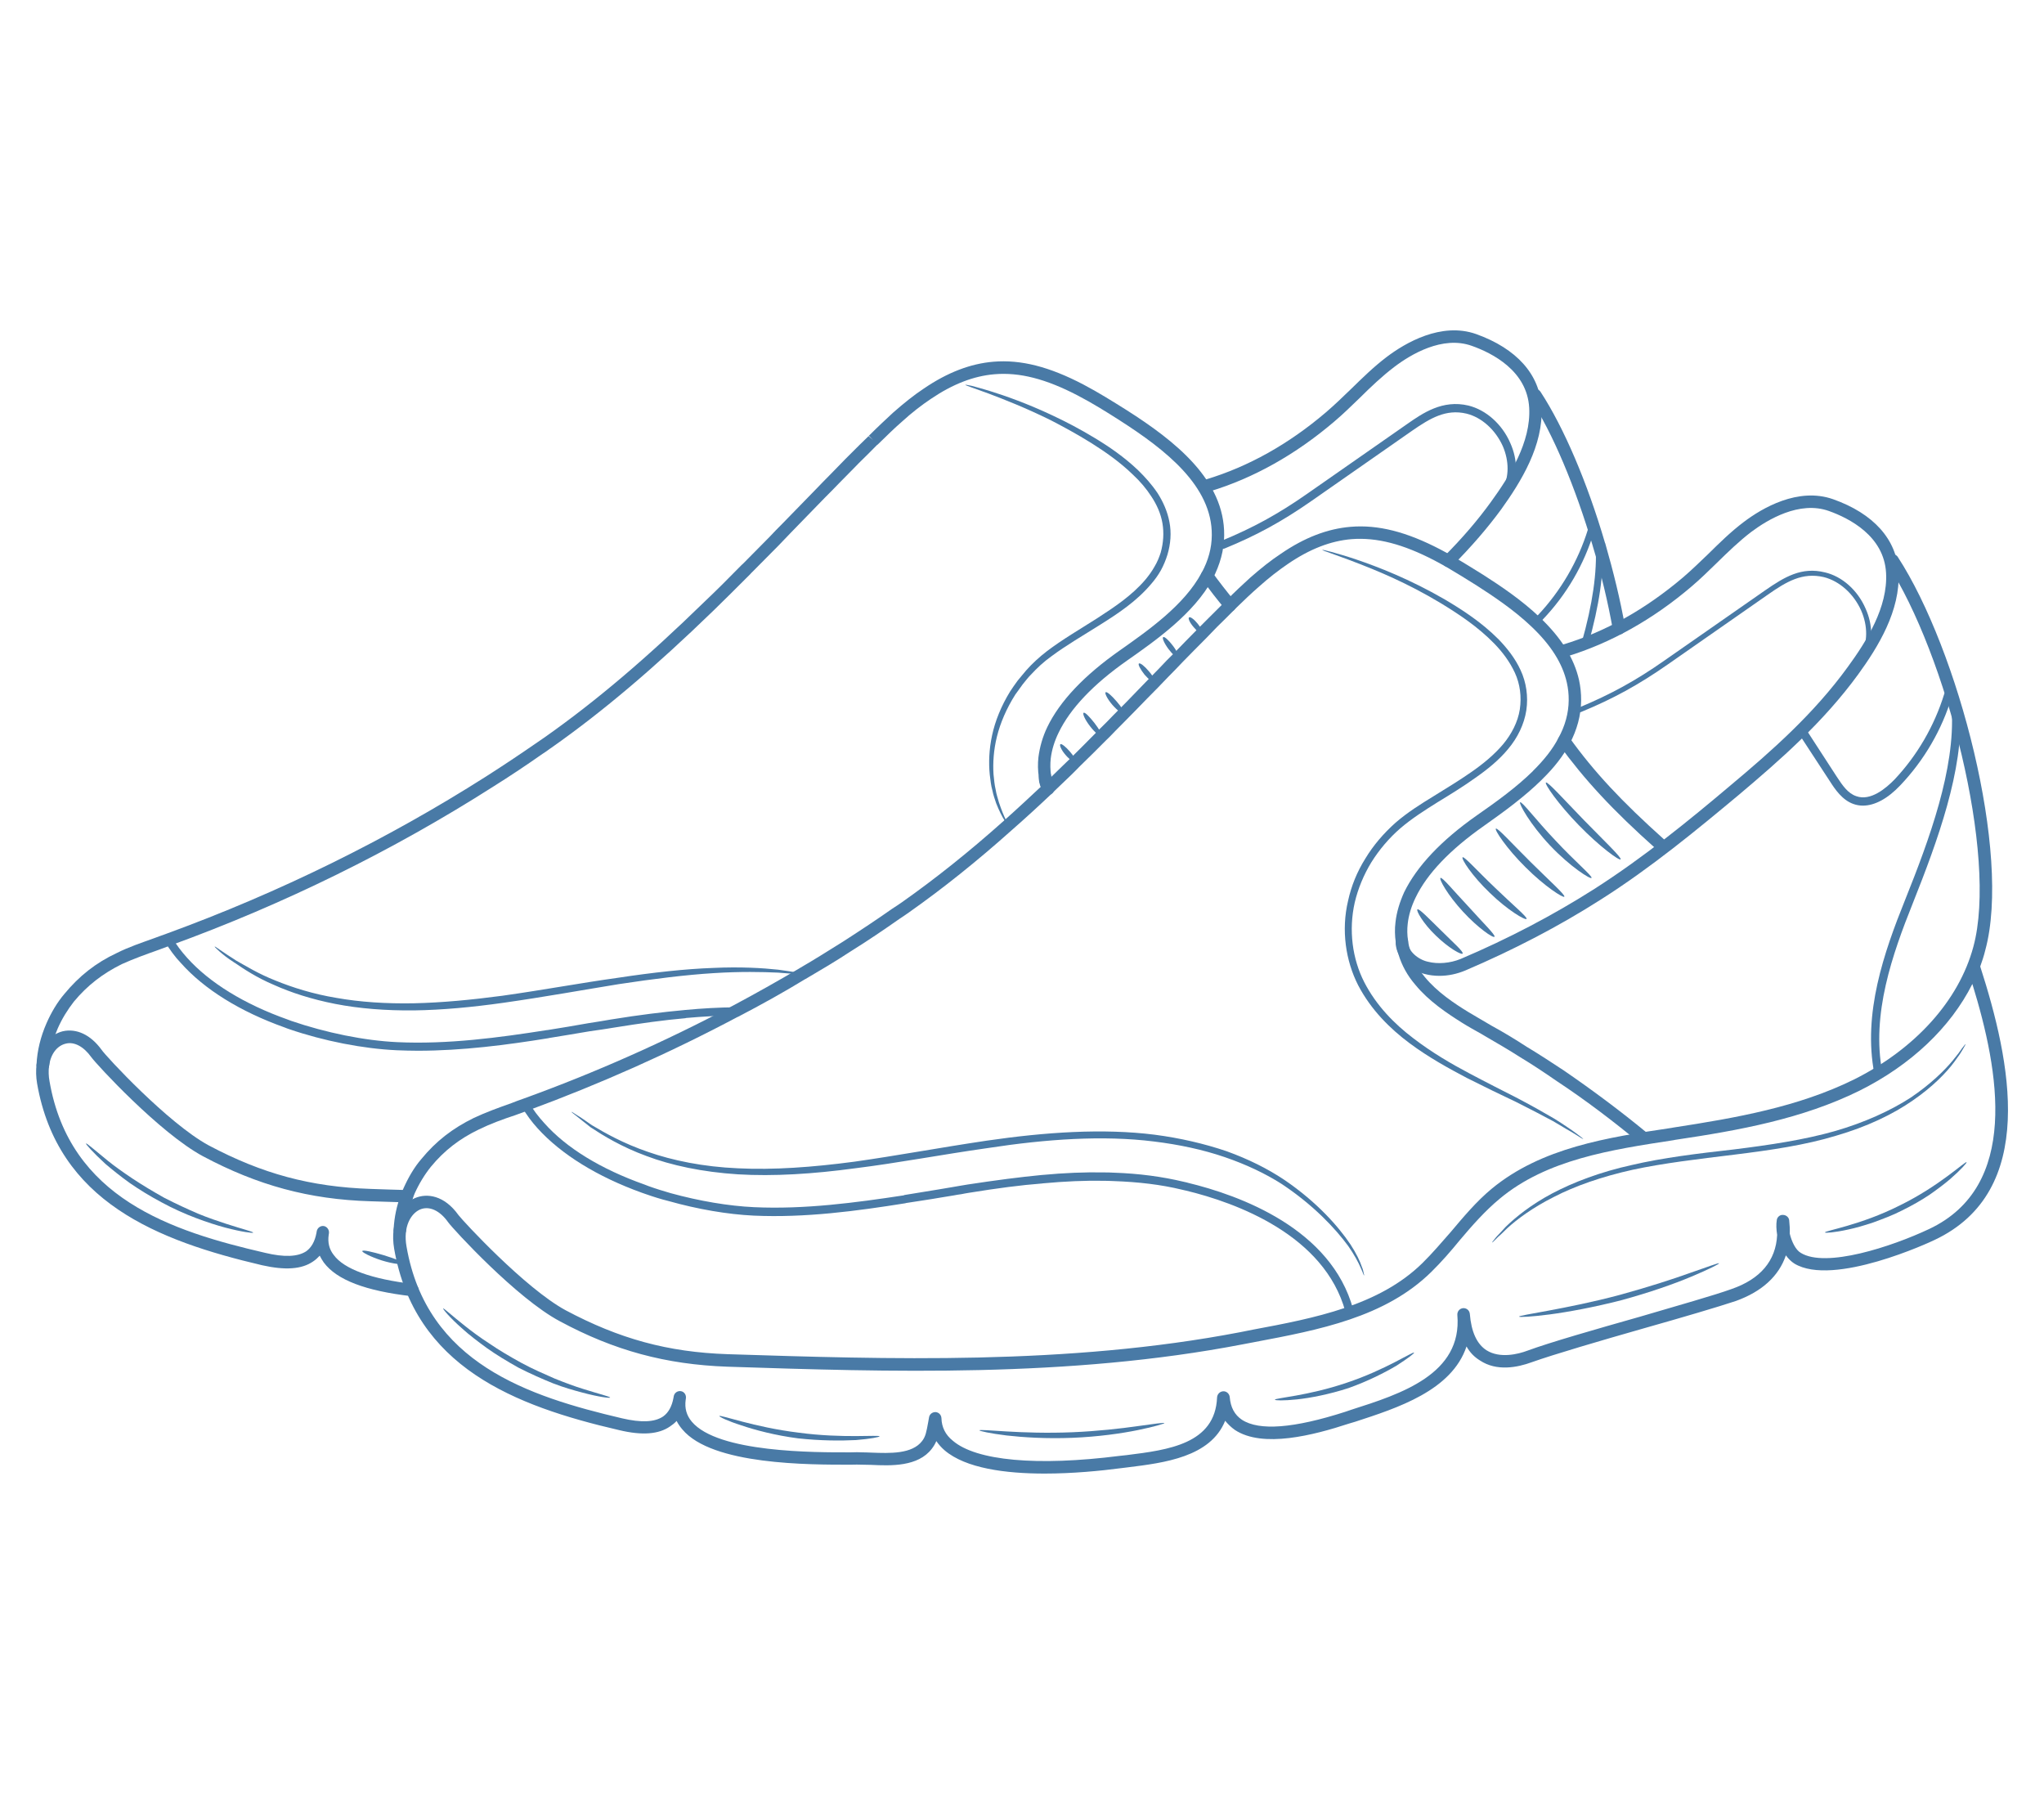 <?xml version="1.0" encoding="utf-8"?>
<!-- Generator: Adobe Illustrator 16.0.0, SVG Export Plug-In . SVG Version: 6.00 Build 0)  -->
<!DOCTYPE svg PUBLIC "-//W3C//DTD SVG 1.1//EN" "http://www.w3.org/Graphics/SVG/1.1/DTD/svg11.dtd">
<svg version="1.1" id="Calque_1" xmlns="http://www.w3.org/2000/svg" xmlns:xlink="http://www.w3.org/1999/xlink" x="0px" y="0px"
	 width="85px" height="75px" viewBox="0 0 85 75" enable-background="new 0 0 85 75" xml:space="preserve">
<g>
	<g>
		<g>
			<g>
				<g>
					<path fill="#497AA6" d="M56.112,54.658c-0.072,0-0.146-0.05-0.165-0.129c-0.871-3.179-4.527-4.522-6.634-5.03
						c-0.006,0-0.01,0-0.014-0.002c-0.048-0.008-0.093-0.021-0.138-0.032c-0.886-0.216-1.819-0.323-2.849-0.36
						c-0.129-0.004-0.258-0.012-0.394-0.012c-0.788-0.015-1.628,0.022-2.556,0.107c-0.005,0.004-0.012,0.004-0.018,0.004
						c-0.89,0.068-1.861,0.196-3.041,0.387c-0.106,0.017-0.219,0.036-0.327,0.059c-0.103,0.014-0.205,0.029-0.302,0.049
						l-0.563,0.092c-0.481,0.085-0.952,0.149-1.431,0.226c-0.012,0.004-0.019,0.006-0.03,0.01c-2.012,0.321-4.164,0.612-6.307,0.514
						c-1.083-0.051-2.338-0.266-3.544-0.607c-0.308-0.076-0.635-0.178-0.949-0.289l-0.161-0.056c-1.86-0.67-3.352-1.598-4.328-2.672
						c-0.25-0.273-0.465-0.567-0.659-0.893c-0.052-0.083-0.026-0.196,0.056-0.245c0.085-0.052,0.192-0.022,0.241,0.062
						c0.176,0.307,0.386,0.58,0.625,0.842c0.921,1.044,2.368,1.926,4.182,2.568l0.163,0.063c0.302,0.109,0.625,0.208,0.924,0.294
						c1.185,0.326,2.407,0.534,3.466,0.582c2.105,0.098,4.23-0.189,6.219-0.491c0.013-0.009,0.03-0.011,0.04-0.016
						c0.479-0.075,0.953-0.157,1.439-0.235l0.561-0.095c0.104-0.017,0.203-0.034,0.301-0.052c0.11-0.018,0.218-0.034,0.326-0.054
						c1.187-0.181,2.162-0.307,3.061-0.394c0.012-0.002,0.02-0.002,0.03-0.002c0.93-0.087,1.783-0.122,2.588-0.106
						c0.138,0,0.27,0.004,0.401,0.011c1.051,0.036,2.001,0.163,2.913,0.381c0.044,0.012,0.09,0.023,0.137,0.031
						c0.003,0.005,0.006,0.005,0.009,0.005c2.18,0.525,5.977,1.909,6.888,5.266c0.023,0.093-0.03,0.189-0.118,0.215
						C56.143,54.653,56.125,54.658,56.112,54.658z"/>
				</g>
				<g>
					<path fill="#497AA6" d="M16.624,51.402c-0.144,0-0.257-0.105-0.257-0.253c0-0.006,0-0.025,0.003-0.044c0-0.001,0-0.003,0-0.008
						c0.025-0.474,0.123-0.971,0.31-1.446c0.027-0.076,0.063-0.16,0.097-0.24c0.202-0.452,0.445-0.877,0.751-1.23
						c0.602-0.733,1.294-1.27,2.174-1.7c0.51-0.24,1.043-0.431,1.572-0.619c0.149-0.062,0.316-0.12,0.487-0.181
						c2.986-1.08,5.91-2.381,8.694-3.857c0.006-0.002,0.012-0.006,0.021-0.011c0.949-0.505,1.885-1.034,2.764-1.551
						c0.008-0.007,0.014-0.009,0.021-0.014c0.625-0.363,1.229-0.744,1.792-1.096c0.771-0.497,1.44-0.94,2.046-1.368
						c0.141-0.092,0.271-0.174,0.404-0.269c1.406-0.991,2.796-2.1,4.244-3.392c0.561-0.5,1.112-1.014,1.647-1.515
						c0.002-0.001,0.006-0.004,0.01-0.007c0.005-0.005,0.009-0.012,0.012-0.016c0.251-0.238,0.502-0.473,0.738-0.71
						c0.133-0.128,0.263-0.25,0.394-0.38c0.374-0.375,0.734-0.726,1.071-1.074c0.02-0.02,0.029-0.028,0.035-0.036l0.017-0.021
						c0.038-0.032,0.062-0.057,0.086-0.081c0.184-0.179,0.365-0.36,0.53-0.536l0.566-0.571c0.316-0.332,0.649-0.667,0.971-1.002
						l0.053-0.051c0.219-0.22,0.433-0.444,0.65-0.674l0.294-0.292c0.309-0.325,0.639-0.654,0.963-0.985l0.47-0.471
						c0.229-0.231,0.463-0.464,0.703-0.7c0.006-0.006,0.012-0.015,0.021-0.021c0,0,0.002-0.001,0.002-0.001
						c0.38-0.382,0.707-0.686,1.007-0.959c0.459-0.402,0.873-0.731,1.283-1c0.979-0.672,1.935-1.037,2.896-1.117
						c1.137-0.095,2.319,0.204,3.733,0.942c0.16,0.083,0.312,0.168,0.469,0.258c0.464,0.266,0.924,0.555,1.325,0.804
						c0.698,0.447,1.594,1.046,2.343,1.763c0.895,0.852,1.424,1.701,1.628,2.602c0.059,0.27,0.09,0.555,0.088,0.849
						c-0.005,0.618-0.172,1.226-0.479,1.805c-0.266,0.5-0.64,0.986-1.146,1.478c-0.007,0.005-0.012,0.012-0.016,0.018
						c-0.707,0.695-1.533,1.301-2.391,1.907c-1.413,0.99-2.377,1.997-2.853,2.99c-0.173,0.358-0.287,0.721-0.327,1.086
						c-0.027,0.227-0.024,0.469,0.014,0.7c0.009,0.098,0.023,0.169,0.046,0.256c0.007,0.026,0.009,0.04,0.014,0.051
						c0.004,0.004,0.008,0.013,0.008,0.022c0.003,0.005,0.005,0.014,0.008,0.024l0.007,0.027c0.001,0.008,0.006,0.021,0.01,0.039
						c0.126,0.399,0.317,0.749,0.604,1.097c0.513,0.623,1.23,1.101,1.809,1.454c0.252,0.153,0.528,0.309,0.786,0.463l0.182,0.107
						c0.49,0.267,0.986,0.567,1.466,0.88c0.506,0.303,1.027,0.644,1.539,0.982c1.181,0.81,2.347,1.678,3.442,2.58
						c0.111,0.092,0.129,0.26,0.035,0.368c-0.093,0.113-0.253,0.129-0.359,0.037c-1.097-0.903-2.233-1.767-3.41-2.543
						c-0.509-0.352-1.017-0.69-1.517-0.991c-0.483-0.309-0.966-0.59-1.446-0.868l-0.188-0.111c-0.271-0.153-0.534-0.296-0.807-0.468
						c-0.603-0.381-1.367-0.886-1.924-1.566c-0.335-0.384-0.567-0.818-0.699-1.254c-0.004-0.021-0.011-0.048-0.02-0.069
						l-0.007-0.026c0-0.003-0.005-0.007-0.005-0.009c0-0.005-0.001-0.009-0.001-0.014c-0.01-0.029-0.02-0.058-0.026-0.096
						c-0.024-0.095-0.045-0.205-0.058-0.305c-0.039-0.265-0.046-0.555-0.011-0.83c0.046-0.42,0.176-0.836,0.361-1.248
						c0.526-1.075,1.535-2.151,3.023-3.195c0.84-0.584,1.647-1.171,2.321-1.831c0.004-0.008,0.011-0.014,0.016-0.02
						c0.465-0.46,0.819-0.908,1.055-1.366c0.278-0.504,0.423-1.036,0.427-1.567c0.003-0.254-0.024-0.496-0.076-0.728
						c-0.179-0.801-0.659-1.566-1.479-2.342c-0.719-0.685-1.592-1.267-2.269-1.701c-0.385-0.245-0.853-0.53-1.305-0.798
						c-0.149-0.083-0.299-0.16-0.445-0.241c-1.322-0.69-2.417-0.97-3.454-0.89c-0.87,0.072-1.739,0.408-2.653,1.033
						c-0.379,0.258-0.786,0.57-1.217,0.958c-0.306,0.265-0.613,0.561-0.994,0.93c-0.005,0.012-0.014,0.018-0.019,0.023
						c-0.232,0.235-0.473,0.472-0.713,0.706l-0.455,0.471c-0.331,0.328-0.646,0.654-0.973,0.985l-0.275,0.288
						c-0.225,0.23-0.446,0.454-0.657,0.676l-0.049,0.053c-0.336,0.333-0.653,0.667-0.98,1l-0.562,0.571
						c-0.178,0.177-0.358,0.36-0.524,0.534c-0.026,0.026-0.059,0.057-0.092,0.09l-0.011,0.01c-0.015,0.016-0.031,0.033-0.049,0.048
						c-0.343,0.342-0.688,0.694-1.08,1.069c-0.127,0.13-0.249,0.255-0.386,0.387c-0.243,0.231-0.481,0.462-0.727,0.695
						c-0.003,0.006-0.007,0.009-0.01,0.014c-0.006,0.003-0.019,0.019-0.023,0.021c-0.537,0.51-1.102,1.028-1.675,1.53
						c-1.464,1.308-2.867,2.429-4.29,3.432c-0.128,0.089-0.262,0.184-0.4,0.272c-0.604,0.423-1.277,0.884-2.055,1.368
						c-0.576,0.38-1.199,0.748-1.84,1.124c-0.008,0-0.012,0.005-0.017,0.007c-0.876,0.535-1.817,1.059-2.791,1.566
						c-0.008,0.002-0.014,0.004-0.021,0.007c-2.796,1.485-5.732,2.791-8.727,3.893c-0.172,0.063-0.342,0.124-0.514,0.188
						c-0.52,0.172-1.014,0.351-1.509,0.592c-0.801,0.385-1.441,0.874-2.001,1.555c-0.259,0.323-0.49,0.7-0.673,1.107
						c-0.028,0.067-0.059,0.142-0.085,0.213c-0.151,0.427-0.25,0.863-0.27,1.295c0,0.018-0.002,0.032-0.007,0.052
						C16.874,51.313,16.761,51.402,16.624,51.402z M51.038,24.937L51.038,24.937L51.038,24.937z M51.039,24.936L51.039,24.936
						L51.039,24.936z M51.042,24.935c-0.003,0.001-0.003,0.001-0.003,0.001S51.039,24.936,51.042,24.935z"/>
				</g>
				<g>
					<path fill="#497AA6" d="M69.041,35.372c-0.054,0-0.118-0.024-0.162-0.069c-1.822-1.621-2.986-2.884-4.052-4.347
						c-0.081-0.111-0.057-0.277,0.06-0.361c0.12-0.079,0.282-0.053,0.37,0.061c1.024,1.429,2.18,2.667,3.962,4.261
						c0.108,0.099,0.119,0.265,0.02,0.367C69.185,35.341,69.116,35.372,69.041,35.372z"/>
				</g>
				<g>
					<path fill="#497AA6" d="M59.857,40.572c-0.203,0-0.414-0.024-0.616-0.078c-0.615-0.161-1.234-0.709-1.199-1.359
						c0.004-0.144,0.134-0.254,0.269-0.248c0.141,0.008,0.25,0.135,0.243,0.277c-0.02,0.362,0.409,0.728,0.817,0.819
						c0.423,0.11,0.934,0.064,1.369-0.113c1.956-0.83,3.838-1.814,5.563-2.912c2.046-1.309,3.928-2.841,5.662-4.306
						c1.703-1.425,3.468-2.979,4.877-4.925c0.78-1.067,1.672-2.486,1.59-3.908c-0.083-1.532-1.527-2.271-2.375-2.573
						c-1.228-0.439-2.549,0.359-3.231,0.869c-0.505,0.385-0.981,0.847-1.436,1.293c-0.341,0.333-0.694,0.677-1.066,0.992
						c-1.605,1.366-3.354,2.34-5.177,2.897c-0.138,0.041-0.286-0.038-0.328-0.178c-0.042-0.131,0.037-0.279,0.178-0.321
						c1.765-0.528,3.437-1.474,4.992-2.792c0.357-0.306,0.702-0.642,1.042-0.967c0.466-0.459,0.945-0.932,1.485-1.338
						c0.759-0.574,2.257-1.46,3.715-0.945c1.684,0.597,2.647,1.676,2.718,3.04c0.085,1.583-0.845,3.1-1.677,4.243
						c-1.448,1.988-3.254,3.567-4.966,5.01c-1.762,1.47-3.646,3.023-5.72,4.341c-1.765,1.127-3.656,2.107-5.641,2.955
						C60.591,40.494,60.226,40.572,59.857,40.572z"/>
				</g>
				<g>
					<g>
						<g>
							<path fill="#497AA6" d="M67.394,35.73c-0.054,0.064-0.875-0.53-1.737-1.419c-0.871-0.894-1.436-1.725-1.37-1.775
								c0.07-0.055,0.733,0.688,1.587,1.568C66.729,34.978,67.448,35.663,67.394,35.73z"/>
						</g>
					</g>
					<g>
						<g>
							<path fill="#497AA6" d="M66.183,36.501c-0.037,0.068-0.882-0.46-1.719-1.344c-0.841-0.889-1.313-1.759-1.25-1.801
								c0.077-0.048,0.654,0.732,1.469,1.587C65.491,35.813,66.235,36.431,66.183,36.501z"/>
						</g>
					</g>
					<g>
						<g>
							<path fill="#497AA6" d="M65.053,37.282c-0.046,0.061-0.819-0.429-1.614-1.226c-0.802-0.793-1.299-1.561-1.233-1.604
								c0.067-0.053,0.664,0.616,1.449,1.392C64.434,36.617,65.108,37.216,65.053,37.282z"/>
						</g>
					</g>
					<g>
						<g>
							<path fill="#497AA6" d="M63.482,38.204c-0.044,0.073-0.782-0.356-1.526-1.08c-0.751-0.715-1.205-1.433-1.133-1.481
								c0.066-0.05,0.61,0.566,1.347,1.265C62.9,37.615,63.531,38.136,63.482,38.204z"/>
						</g>
					</g>
					<g>
						<g>
							<path fill="#497AA6" d="M62.149,38.946c-0.049,0.071-0.687-0.363-1.313-1.045c-0.631-0.682-1.006-1.354-0.932-1.4
								c0.073-0.042,0.534,0.525,1.16,1.19C61.676,38.373,62.201,38.879,62.149,38.946z"/>
						</g>
					</g>
					<g>
						<g>
							<path fill="#497AA6" d="M60.823,39.646c-0.048,0.067-0.58-0.229-1.11-0.744c-0.539-0.515-0.831-1.046-0.77-1.092
								c0.065-0.055,0.47,0.375,0.978,0.869C60.434,39.191,60.872,39.571,60.823,39.646z"/>
						</g>
					</g>
				</g>
				<g>
					<g>
						<path fill="#497AA6" d="M65.841,47.355c-0.007,0.007-0.123-0.057-0.337-0.196c-0.101-0.066-0.225-0.138-0.386-0.229
							c-0.161-0.093-0.339-0.206-0.54-0.32c-0.419-0.229-0.929-0.488-1.531-0.794c-0.603-0.284-1.292-0.618-2.047-0.998
							c-0.757-0.4-1.579-0.847-2.387-1.448c-0.804-0.6-1.597-1.379-2.134-2.407c-0.519-1.016-0.71-2.291-0.419-3.512
							c0.132-0.608,0.371-1.203,0.718-1.755c0.33-0.548,0.76-1.049,1.257-1.492c0.501-0.432,1.045-0.773,1.591-1.107
							c0.534-0.331,1.06-0.649,1.554-0.994c0.496-0.344,0.95-0.717,1.322-1.154c0.356-0.426,0.619-0.931,0.7-1.456
							c0.078-0.528,0.009-1.055-0.205-1.521c-0.216-0.465-0.52-0.869-0.864-1.221c-0.683-0.699-1.458-1.207-2.174-1.647
							c-1.443-0.873-2.714-1.388-3.596-1.725c-0.436-0.172-0.791-0.288-1.014-0.374c-0.243-0.084-0.366-0.131-0.364-0.141
							c0.005-0.012,0.135,0.017,0.38,0.082c0.23,0.066,0.596,0.166,1.04,0.317c0.9,0.307,2.19,0.802,3.665,1.652
							c0.733,0.435,1.528,0.944,2.249,1.666c0.348,0.361,0.686,0.782,0.914,1.279c0.236,0.503,0.325,1.093,0.24,1.671
							c-0.09,0.586-0.364,1.141-0.755,1.607c-0.387,0.469-0.866,0.854-1.374,1.208c-0.497,0.356-1.027,0.681-1.568,1.011
							c-0.53,0.333-1.064,0.671-1.542,1.08c-0.474,0.411-0.881,0.894-1.21,1.42c-0.314,0.517-0.551,1.088-0.686,1.662
							c-0.262,1.153-0.1,2.349,0.396,3.318c0.499,0.97,1.255,1.736,2.037,2.328c0.779,0.598,1.583,1.065,2.322,1.456
							c0.744,0.395,1.431,0.74,2.032,1.048c0.594,0.314,1.102,0.599,1.51,0.84c0.198,0.119,0.374,0.242,0.531,0.345
							c0.157,0.1,0.275,0.192,0.372,0.26C65.743,47.263,65.844,47.35,65.841,47.355z"/>
					</g>
				</g>
				<g>
					<g>
						<path fill="#497AA6" d="M56.726,53.029c-0.016,0.002-0.051-0.122-0.146-0.328c-0.094-0.22-0.264-0.538-0.514-0.896
							c-0.532-0.723-1.433-1.696-2.776-2.585c-0.676-0.43-1.47-0.807-2.365-1.113c-0.896-0.306-1.888-0.52-2.941-0.648
							c-2.117-0.264-4.476-0.1-6.905,0.273c-1.929,0.273-3.773,0.626-5.517,0.841c-1.743,0.237-3.399,0.341-4.879,0.251
							c-1.477-0.094-2.774-0.374-3.797-0.76c-1.036-0.378-1.8-0.85-2.311-1.185l0.029,0.004h-0.004h-0.015l-0.012-0.004
							c-0.271-0.209-0.463-0.371-0.603-0.48c-0.141-0.104-0.209-0.165-0.204-0.172c0.006-0.006,0.087,0.042,0.234,0.141
							c0.142,0.081,0.351,0.23,0.628,0.424l-0.029-0.009h0.004h0.018l0.012,0.009c0.521,0.311,1.284,0.747,2.316,1.1
							c1.014,0.354,2.288,0.62,3.746,0.682c1.461,0.073,3.094-0.044,4.823-0.274c1.734-0.243,3.578-0.588,5.512-0.875
							c2.443-0.356,4.838-0.519,6.986-0.248c1.072,0.14,2.079,0.377,2.991,0.686c0.904,0.326,1.708,0.727,2.395,1.187
							c1.355,0.92,2.246,1.929,2.759,2.691c0.245,0.375,0.4,0.706,0.475,0.938c0.049,0.104,0.061,0.2,0.075,0.256
							C56.728,52.995,56.732,53.024,56.726,53.029z"/>
					</g>
				</g>
				<g>
					<path fill="#497AA6" d="M43.44,61.266c-1.63,0-3.284-0.219-4.159-0.967c-0.135-0.116-0.247-0.245-0.344-0.384
						c-0.044,0.106-0.103,0.209-0.186,0.317c-0.575,0.756-1.709,0.711-2.528,0.672c-0.135-0.002-0.273-0.008-0.396-0.008
						c-0.119-0.005-0.262-0.005-0.428,0c-1.739,0.002-5.785,0.018-7.023-1.466c-0.099-0.113-0.18-0.236-0.239-0.352
						c-0.08,0.088-0.173,0.161-0.275,0.229c-0.471,0.326-1.162,0.381-2.116,0.152c-4.354-1.007-8.504-2.627-9.355-7.541
						c-0.19-1.13,0.297-1.875,0.872-2.108c0.484-0.206,1.206-0.126,1.803,0.709c0.172,0.231,2.767,3.042,4.456,3.957
						c2.221,1.183,4.242,1.743,6.74,1.826c6.625,0.21,14.122,0.465,21.313-0.915l0.517-0.103c2.592-0.482,5.261-1.004,7.06-2.77
						c0.417-0.41,0.795-0.858,1.173-1.287c0.521-0.617,1.063-1.269,1.703-1.8c2.072-1.713,4.823-2.138,7.481-2.533l0.073-0.014
						c2.638-0.406,5.193-0.858,7.501-1.991c2.561-1.275,4.378-3.288,4.979-5.526c1.033-3.792-1.141-12.186-3.576-15.921
						c-0.082-0.122-0.046-0.286,0.077-0.358c0.119-0.079,0.282-0.044,0.355,0.07c2.512,3.862,4.734,12.336,3.641,16.346
						c-0.057,0.237-0.134,0.469-0.211,0.683c1.268,3.938,2.417,9.337-1.9,11.37c-0.168,0.085-4.208,1.962-5.828,0.983
						c-0.129-0.081-0.25-0.201-0.354-0.343c-0.296,0.869-1,1.509-2.085,1.899c-0.727,0.242-2.232,0.686-3.829,1.137
						c-1.829,0.522-3.72,1.076-4.651,1.406c-0.6,0.221-1.465,0.39-2.156-0.071c-0.234-0.142-0.418-0.331-0.56-0.583
						c-0.616,1.84-2.886,2.561-4.635,3.132l-0.25,0.074c-1.482,0.487-3.586,1.03-4.746,0.266c-0.16-0.113-0.293-0.245-0.406-0.382
						c-0.611,1.515-2.555,1.749-4.024,1.933l-0.294,0.036C45.753,61.155,44.607,61.266,43.44,61.266z M38.894,58.71
						c0.004,0,0.011,0,0.017,0c0.132,0.011,0.233,0.119,0.239,0.255c0.01,0.369,0.163,0.688,0.473,0.935
						c0.971,0.835,3.506,1.065,6.938,0.63l0.302-0.033c1.719-0.215,3.67-0.462,3.749-2.397c0.009-0.142,0.121-0.251,0.262-0.256
						c0.135-0.003,0.252,0.104,0.265,0.244c0.034,0.422,0.2,0.735,0.506,0.94c0.717,0.47,2.16,0.357,4.297-0.33l0.255-0.087
						c2.057-0.656,4.618-1.476,4.407-3.938c-0.011-0.147,0.095-0.272,0.24-0.285c0.146-0.008,0.266,0.095,0.279,0.239l0,0
						c0.061,0.752,0.295,1.257,0.696,1.514c0.551,0.345,1.306,0.164,1.699,0.015c0.954-0.351,2.851-0.893,4.69-1.415
						c1.584-0.466,3.085-0.889,3.794-1.146c1.207-0.416,1.849-1.179,1.901-2.252c-0.035-0.223-0.046-0.44-0.014-0.627
						c0.02-0.115,0.127-0.216,0.26-0.204c0.133,0.003,0.241,0.103,0.254,0.219c0.021,0.193,0.031,0.379,0.024,0.56
						c0.079,0.325,0.242,0.676,0.461,0.8c1.035,0.637,3.759-0.249,5.346-0.998c3.747-1.774,2.921-6.508,1.787-10.183
						c-0.909,1.81-2.556,3.373-4.706,4.443c-2.371,1.166-4.974,1.64-7.661,2.039l-0.066,0.014c-2.594,0.396-5.266,0.801-7.222,2.432
						c-0.607,0.502-1.148,1.118-1.656,1.719c-0.372,0.457-0.768,0.911-1.189,1.325c-1.922,1.891-4.677,2.411-7.33,2.913
						l-0.516,0.098c-7.248,1.396-14.777,1.146-21.433,0.929c-2.549-0.092-4.692-0.667-6.961-1.889
						c-1.793-0.951-4.438-3.828-4.646-4.118c-0.345-0.49-0.788-0.689-1.166-0.529c-0.377,0.163-0.714,0.71-0.563,1.545
						c0.841,4.85,5.07,6.224,8.959,7.137c0.803,0.187,1.358,0.164,1.715-0.079c0.217-0.156,0.358-0.412,0.424-0.76
						c0.003-0.023,0.008-0.055,0.013-0.074c0.023-0.144,0.162-0.241,0.302-0.215c0.133,0.022,0.226,0.154,0.204,0.298
						c-0.004,0.024-0.006,0.051-0.01,0.07c-0.046,0.337,0.034,0.64,0.256,0.901c1.085,1.29,5.107,1.279,6.63,1.274
						c0.168-0.007,0.313-0.007,0.436,0c0.128,0,0.27,0.007,0.41,0.012c0.751,0.028,1.683,0.067,2.102-0.484
						c0.146-0.189,0.177-0.373,0.254-0.793l0.033-0.188C38.653,58.802,38.767,58.71,38.894,58.71z"/>
				</g>
				<g>
					<path fill="#497AA6" d="M65.701,29.613c-0.037,0-0.079-0.025-0.094-0.065c-0.024-0.047,0.002-0.11,0.057-0.131
						c1.316-0.548,2.354-1.114,3.564-1.963l4.166-2.903c0.823-0.571,1.529-0.992,2.494-0.754c0.716,0.166,1.364,0.743,1.693,1.506
						c0.316,0.701,0.309,1.443-0.021,2.036c-0.025,0.045-0.087,0.064-0.136,0.036c-0.046-0.022-0.063-0.087-0.036-0.138
						c0.283-0.534,0.29-1.207,0.011-1.849c-0.313-0.704-0.909-1.233-1.556-1.394c-0.886-0.207-1.549,0.184-2.328,0.73l-4.164,2.904
						c-1.225,0.853-2.275,1.428-3.608,1.977C65.73,29.611,65.718,29.613,65.701,29.613z"/>
				</g>
			</g>
			<g>
				<path fill="#497AA6" d="M77.469,33.495c-0.131,0-0.268-0.022-0.397-0.069c-0.465-0.164-0.766-0.616-0.977-0.945l-1.326-2.028
					c-0.052-0.081-0.029-0.19,0.054-0.238c0.079-0.051,0.19-0.028,0.241,0.047l1.321,2.035c0.246,0.374,0.463,0.689,0.807,0.805
					c0.601,0.219,1.247-0.34,1.59-0.691c0.943-1,1.657-2.226,2.067-3.553c0.026-0.086,0.12-0.139,0.21-0.112
					c0.086,0.029,0.138,0.121,0.11,0.213c-0.41,1.375-1.155,2.654-2.147,3.694C78.499,33.206,77.96,33.495,77.469,33.495z"/>
			</g>
			<g>
				<path fill="#497AA6" d="M78.115,44.792c-0.081,0-0.155-0.056-0.169-0.146c-0.488-2.507,0.398-5.045,1.279-7.235
					c1.018-2.539,2.083-5.443,1.938-7.894c-0.007-0.09,0.068-0.172,0.165-0.178c0.096-0.005,0.179,0.068,0.186,0.164
					c0.146,2.51-0.942,5.467-1.965,8.039c-0.859,2.145-1.733,4.625-1.273,7.041c0.02,0.098-0.039,0.189-0.13,0.207
					C78.136,44.79,78.127,44.792,78.115,44.792z"/>
			</g>
			<g>
				<g>
					<path fill="#497AA6" d="M71.486,52.525c0.014,0.024-0.421,0.248-1.144,0.55c-0.726,0.308-1.747,0.663-2.899,0.979
						c-1.166,0.3-2.233,0.494-3.01,0.597c-0.779,0.101-1.26,0.119-1.263,0.09c-0.006-0.035,0.469-0.108,1.236-0.252
						c0.766-0.144,1.817-0.347,2.975-0.658c1.144-0.314,2.172-0.645,2.908-0.91C71.026,52.671,71.474,52.494,71.486,52.525z"/>
				</g>
			</g>
			<g>
				<g>
					<path fill="#497AA6" d="M81.781,48.32c0.017,0.022-0.223,0.302-0.691,0.708c-0.223,0.191-0.518,0.414-0.844,0.642
						c-0.342,0.229-0.719,0.445-1.142,0.654c-0.414,0.213-0.832,0.363-1.209,0.503c-0.381,0.127-0.733,0.229-1.036,0.292
						c-0.591,0.131-0.963,0.15-0.968,0.122c-0.016-0.072,1.481-0.299,3.11-1.123C80.653,49.312,81.732,48.265,81.781,48.32z"/>
				</g>
			</g>
			<g>
				<g>
					<path fill="#497AA6" d="M48.424,59.167c0.004,0.017-0.406,0.15-1.096,0.289c-0.69,0.142-1.662,0.28-2.727,0.323
						c-1.081,0.044-2.047-0.018-2.741-0.097c-0.701-0.086-1.134-0.187-1.131-0.213c0.005-0.035,0.443,0.006,1.144,0.046
						c0.697,0.041,1.65,0.076,2.72,0.033c1.055-0.045,2.017-0.154,2.712-0.254C47.99,59.198,48.415,59.139,48.424,59.167z"/>
				</g>
			</g>
			<g>
				<g>
					<path fill="#497AA6" d="M58.804,56.24c0.018,0.023-0.257,0.237-0.733,0.541c-0.482,0.285-1.184,0.643-1.993,0.931
						c-0.819,0.265-1.593,0.411-2.149,0.471c-0.563,0.058-0.909,0.045-0.912,0.012c-0.008-0.071,1.378-0.157,2.987-0.706
						C57.609,56.956,58.767,56.177,58.804,56.24z"/>
				</g>
			</g>
			<g>
				<g>
					<path fill="#497AA6" d="M36.576,59.719c0.002,0.027-0.366,0.104-0.985,0.154c-0.619,0.031-1.473,0.031-2.407-0.072
						c-0.939-0.122-1.772-0.342-2.353-0.539c-0.58-0.184-0.925-0.358-0.918-0.387c0.021-0.072,1.446,0.465,3.3,0.69
						C35.052,59.813,36.57,59.644,36.576,59.719z"/>
				</g>
			</g>
			<g>
				<g>
					<path fill="#497AA6" d="M25.373,58.108c-0.009,0.026-0.459-0.021-1.161-0.211c-0.352-0.092-0.769-0.21-1.217-0.384
						c-0.445-0.18-0.934-0.395-1.427-0.646c-0.485-0.271-0.938-0.545-1.33-0.825c-0.388-0.283-0.732-0.546-1.002-0.792
						c-0.55-0.479-0.828-0.833-0.809-0.851c0.021-0.021,0.345,0.284,0.906,0.727c0.284,0.226,0.629,0.484,1.026,0.739
						c0.389,0.269,0.841,0.533,1.318,0.796c0.479,0.261,0.962,0.467,1.393,0.657c0.44,0.178,0.845,0.327,1.183,0.43
						C24.938,57.965,25.38,58.067,25.373,58.108z"/>
				</g>
			</g>
			<g>
				<g>
					<path fill="#497AA6" d="M81.737,43.41c0.007,0.006-0.029,0.075-0.098,0.191c-0.037,0.064-0.084,0.144-0.145,0.236
						c-0.065,0.091-0.136,0.194-0.221,0.309c-0.327,0.443-0.9,1.038-1.728,1.606c-0.829,0.58-1.925,1.1-3.195,1.468
						c-1.271,0.388-2.713,0.599-4.226,0.786c-1.511,0.185-2.951,0.353-4.225,0.628c-1.277,0.282-2.405,0.677-3.277,1.129
						c-0.883,0.443-1.529,0.924-1.945,1.305c-0.097,0.097-0.184,0.182-0.261,0.253c-0.081,0.065-0.143,0.132-0.195,0.183
						c-0.104,0.11-0.166,0.161-0.17,0.154c-0.007-0.006,0.041-0.068,0.135-0.184c0.048-0.057,0.105-0.123,0.181-0.198
						c0.074-0.079,0.156-0.172,0.251-0.272c0.402-0.391,1.043-0.915,1.931-1.386c0.882-0.466,2.013-0.896,3.301-1.179
						c1.292-0.304,2.735-0.478,4.247-0.649c1.508-0.186,2.939-0.403,4.192-0.759c1.258-0.361,2.342-0.861,3.169-1.397
						c0.821-0.554,1.401-1.124,1.747-1.542c0.088-0.112,0.167-0.208,0.234-0.294c0.063-0.088,0.115-0.162,0.16-0.224
						C81.685,43.466,81.73,43.407,81.737,43.41z"/>
				</g>
			</g>
		</g>
	</g>
	<g>
		<g>
			<g>
				<g>
					<path fill="#497AA6" d="M17.378,43.686c-0.292,0-0.58-0.009-0.878-0.02c-1.402-0.064-3.033-0.383-4.488-0.882
						c-0.055-0.02-0.115-0.039-0.168-0.063c-1.856-0.661-3.347-1.586-4.321-2.681c-0.258-0.268-0.472-0.573-0.661-0.878
						c-0.053-0.084-0.024-0.192,0.06-0.241c0.082-0.05,0.184-0.023,0.232,0.058c0.176,0.296,0.387,0.577,0.629,0.845
						c0.926,1.032,2.373,1.925,4.183,2.566c0.058,0.022,0.103,0.041,0.152,0.057c1.43,0.49,3.033,0.819,4.4,0.882
						c2.103,0.098,4.231-0.188,6.228-0.502c0.004,0,0.011,0,0.018,0l0,0c0.574-0.088,1.142-0.188,1.703-0.286l0.511-0.081
						c0.145-0.024,0.288-0.05,0.429-0.073c1.216-0.197,2.159-0.309,3.042-0.391c0.015-0.003,0.03-0.005,0.044-0.005
						c0.722-0.067,1.408-0.106,2.081-0.111l0.001,0.339h-0.001c-0.658,0.007-1.329,0.042-2.046,0.106
						c-0.009,0.004-0.017,0.009-0.027,0.009c-0.878,0.076-1.822,0.205-3.037,0.401c-0.142,0.021-0.285,0.05-0.429,0.068
						l-0.508,0.073c-0.564,0.093-1.125,0.192-1.705,0.283c-0.005,0.002-0.008,0.005-0.012,0.005
						C21.075,43.445,19.227,43.686,17.378,43.686z"/>
				</g>
				<g>
					<path fill="#497AA6" d="M1.781,44.539c-0.018,0-0.035,0-0.055-0.001c-0.136-0.03-0.228-0.164-0.206-0.291c0,0,0,0,0-0.002
						c0.026-0.562,0.17-1.143,0.412-1.697c0.195-0.446,0.444-0.871,0.75-1.229c0.606-0.734,1.298-1.286,2.173-1.695
						c0.512-0.257,1.046-0.433,1.563-0.62c0.161-0.063,0.328-0.117,0.5-0.182c4.693-1.713,9.17-3.916,13.291-6.536
						c0.739-0.472,1.408-0.919,2.048-1.361c0.109-0.072,0.213-0.146,0.317-0.218l0.089-0.061c2.104-1.483,4.22-3.274,6.646-5.64
						c0.48-0.455,0.97-0.942,1.521-1.506c0.01-0.011,0.024-0.026,0.039-0.037c0.012-0.004,0.023-0.016,0.029-0.027
						c0.005-0.006,0.012-0.011,0.019-0.017c0.362-0.365,0.726-0.733,1.09-1.102c0.163-0.181,0.34-0.353,0.52-0.536l1.408-1.445
						c0.202-0.208,0.405-0.422,0.617-0.632c0.208-0.206,0.404-0.42,0.611-0.627l0.196-0.195c0.247-0.25,0.503-0.501,0.761-0.75
						l0.19,0.167l-0.177-0.182c0.382-0.383,0.716-0.69,1.009-0.963c0.458-0.402,0.869-0.73,1.278-1.001
						c0.982-0.669,1.936-1.034,2.892-1.114c1.146-0.095,2.329,0.209,3.739,0.947c0.63,0.33,1.23,0.708,1.798,1.064
						c2.021,1.286,4.083,2.91,4.059,5.207c-0.004,0.612-0.171,1.218-0.479,1.81c-0.003,0.005-0.006,0.011-0.008,0.016
						c-0.771,1.43-2.379,2.56-3.549,3.379c-1.416,0.993-2.371,2.005-2.849,3c-0.171,0.349-0.284,0.712-0.328,1.077
						c-0.025,0.231-0.02,0.468,0.015,0.708c0.008,0.091,0.026,0.175,0.048,0.263c0.006,0.02,0.008,0.031,0.011,0.043
						c0.001,0.001,0.006,0.019,0.006,0.021c0.005,0.007,0.007,0.015,0.009,0.023c0.011,0.042,0.023,0.082,0.035,0.114
						c0.046,0.139-0.028,0.289-0.166,0.335c-0.14,0.038-0.283-0.03-0.327-0.168c-0.013-0.047-0.024-0.099-0.04-0.151
						c-0.014-0.035-0.021-0.065-0.027-0.099c-0.023-0.1-0.047-0.213-0.057-0.309c-0.045-0.28-0.049-0.562-0.018-0.841
						c0.056-0.427,0.175-0.846,0.368-1.248c0.518-1.074,1.529-2.146,3.021-3.192c1.19-0.838,2.683-1.886,3.392-3.217l0,0
						c0-0.001,0.005-0.004,0.007-0.009c0.281-0.519,0.417-1.031,0.421-1.56c0.021-2.041-1.929-3.556-3.825-4.771
						c-0.548-0.351-1.137-0.719-1.755-1.04c-1.323-0.689-2.415-0.969-3.456-0.881c-0.87,0.073-1.734,0.408-2.646,1.025
						c-0.385,0.258-0.791,0.569-1.215,0.957c-0.306,0.264-0.611,0.567-1,0.945l-0.019,0.009c-0.252,0.256-0.5,0.504-0.757,0.754
						l-0.186,0.191c-0.201,0.206-0.41,0.42-0.618,0.627c-0.199,0.207-0.409,0.422-0.619,0.63l-1.406,1.446
						c-0.169,0.181-0.339,0.354-0.514,0.536c-0.362,0.367-0.726,0.733-1.088,1.097c-0.019,0.023-0.039,0.042-0.057,0.056
						l-0.024,0.029c-0.565,0.568-1.063,1.06-1.532,1.518c-2.458,2.382-4.593,4.192-6.725,5.694l-0.088,0.06
						c-0.101,0.076-0.202,0.147-0.311,0.215c-0.638,0.448-1.313,0.9-2.061,1.369c-4.158,2.648-8.664,4.868-13.397,6.588
						c-0.165,0.062-0.335,0.122-0.504,0.188c-0.524,0.186-1.022,0.365-1.52,0.589c-0.797,0.393-1.438,0.887-1.998,1.562
						c-0.259,0.334-0.488,0.698-0.67,1.112c-0.213,0.501-0.334,1.021-0.354,1.506c0,0.015-0.002,0.021-0.002,0.033
						c0,0.01-0.002,0.021-0.007,0.037C2.015,44.454,1.904,44.539,1.781,44.539z"/>
				</g>
				<g>
					<path fill="#497AA6" d="M51.15,25.428c-0.066,0-0.143-0.032-0.194-0.095c-0.339-0.397-0.647-0.802-0.971-1.237
						c-0.087-0.118-0.058-0.277,0.06-0.362c0.119-0.086,0.284-0.059,0.366,0.06c0.306,0.421,0.62,0.82,0.938,1.208
						c0.093,0.113,0.077,0.272-0.036,0.366C51.265,25.408,51.209,25.428,51.15,25.428z"/>
				</g>
				<g>
					<path fill="#497AA6" d="M60.236,23.583c-0.068,0-0.133-0.025-0.184-0.076c-0.105-0.097-0.108-0.263-0.005-0.366
						c0.768-0.77,1.406-1.515,1.954-2.273c0.779-1.072,1.669-2.487,1.591-3.91c-0.084-1.537-1.529-2.276-2.385-2.578
						c-1.219-0.439-2.545,0.358-3.224,0.875c-0.506,0.383-0.983,0.838-1.433,1.284c-0.346,0.333-0.696,0.678-1.072,0.995
						c-1.604,1.367-3.353,2.347-5.174,2.898c-0.139,0.041-0.286-0.038-0.332-0.169c-0.039-0.139,0.04-0.288,0.179-0.33
						c1.759-0.529,3.436-1.466,4.992-2.793c0.356-0.305,0.709-0.646,1.046-0.972c0.467-0.456,0.944-0.923,1.476-1.326
						c0.766-0.581,2.269-1.467,3.723-0.952c1.683,0.604,2.643,1.681,2.716,3.039c0.085,1.584-0.851,3.1-1.675,4.246
						c-0.57,0.777-1.23,1.542-2.013,2.331C60.369,23.558,60.305,23.583,60.236,23.583z"/>
				</g>
				<g>
					<path fill="#497AA6" d="M43.593,33.035c-0.101,0-0.181-0.055-0.225-0.135c-0.028-0.043-0.046-0.083-0.063-0.123
						c-0.004-0.011-0.009-0.022-0.012-0.032c-0.071-0.149-0.106-0.314-0.092-0.474c0.004-0.145,0.119-0.256,0.26-0.25
						c0.147,0.006,0.257,0.131,0.25,0.277c-0.004,0.076,0.011,0.161,0.053,0.242c0.002,0.005,0.005,0.012,0.008,0.018
						c0.009,0.019,0.02,0.043,0.04,0.068c0.029,0.046,0.046,0.09,0.046,0.143C43.858,32.915,43.738,33.035,43.593,33.035z"/>
				</g>
				<g>
					<g>
						<g>
							<path fill="#497AA6" d="M49.447,25.67c0.048-0.041,0.211,0.077,0.359,0.261c0.149,0.176,0.233,0.36,0.184,0.394
								c-0.047,0.043-0.205-0.068-0.353-0.252C49.48,25.893,49.394,25.709,49.447,25.67z"/>
						</g>
					</g>
					<g>
						<g>
							<path fill="#497AA6" d="M48.371,26.489c0.051-0.035,0.232,0.129,0.405,0.36c0.178,0.23,0.27,0.458,0.225,0.498
								c-0.047,0.033-0.23-0.125-0.408-0.361C48.413,26.744,48.319,26.523,48.371,26.489z"/>
						</g>
					</g>
					<g>
						<g>
							<path fill="#497AA6" d="M47.361,27.587c0.053-0.038,0.231,0.104,0.406,0.312c0.185,0.207,0.294,0.418,0.245,0.461
								c-0.049,0.042-0.235-0.101-0.417-0.312C47.422,27.829,47.315,27.625,47.361,27.587z"/>
						</g>
					</g>
					<g>
						<g>
							<path fill="#497AA6" d="M45.979,28.782c0.051-0.037,0.243,0.134,0.448,0.371c0.214,0.246,0.358,0.465,0.311,0.508
								c-0.044,0.045-0.269-0.112-0.48-0.356C46.048,29.063,45.927,28.813,45.979,28.782z"/>
						</g>
					</g>
					<g>
						<g>
							<path fill="#497AA6" d="M45.063,29.635c0.055-0.034,0.246,0.165,0.449,0.423c0.2,0.262,0.345,0.504,0.297,0.539
								c-0.05,0.041-0.267-0.127-0.474-0.395C45.121,29.928,45.007,29.67,45.063,29.635z"/>
						</g>
					</g>
					<g>
						<g>
							<path fill="#497AA6" d="M44.097,30.941c0.046-0.033,0.218,0.103,0.394,0.306c0.174,0.197,0.279,0.388,0.241,0.428
								c-0.045,0.045-0.238-0.074-0.418-0.284C44.136,31.188,44.046,30.978,44.097,30.941z"/>
						</g>
					</g>
				</g>
				<g>
					<g>
						<path fill="#497AA6" d="M41.912,34.318c-0.007,0.006-0.052-0.071-0.145-0.22c-0.099-0.152-0.215-0.384-0.34-0.697
							c-0.054-0.164-0.12-0.341-0.159-0.541c-0.058-0.195-0.08-0.423-0.109-0.657c-0.048-0.482-0.032-1.033,0.097-1.631
							c0.126-0.59,0.377-1.217,0.749-1.822c0.099-0.152,0.206-0.304,0.313-0.45c0.123-0.144,0.236-0.292,0.36-0.433
							c0.249-0.281,0.546-0.554,0.861-0.795c0.632-0.481,1.354-0.899,2.073-1.358c0.714-0.463,1.456-0.949,2.025-1.621
							c0.141-0.172,0.269-0.345,0.374-0.536c0.11-0.182,0.193-0.381,0.256-0.579c0.113-0.403,0.142-0.827,0.073-1.225
							c-0.068-0.4-0.237-0.773-0.458-1.107c-0.214-0.333-0.47-0.63-0.755-0.897c-0.551-0.538-1.159-0.959-1.745-1.329
							c-0.593-0.37-1.167-0.68-1.691-0.951c-1.062-0.523-1.955-0.87-2.577-1.105c-0.629-0.228-0.979-0.346-0.973-0.363
							c0.003-0.009,0.099,0.004,0.271,0.042c0.165,0.043,0.416,0.113,0.741,0.211c0.634,0.196,1.547,0.514,2.631,1.026
							c0.54,0.252,1.118,0.555,1.727,0.922c0.605,0.365,1.234,0.793,1.816,1.348c0.285,0.277,0.564,0.587,0.805,0.943
							c0.229,0.355,0.415,0.765,0.498,1.204c0.089,0.449,0.052,0.922-0.083,1.369c-0.068,0.22-0.157,0.435-0.269,0.641
							c-0.114,0.203-0.254,0.399-0.408,0.575c-0.608,0.72-1.373,1.223-2.098,1.679c-0.727,0.461-1.443,0.871-2.063,1.336
							c-0.315,0.225-0.583,0.477-0.838,0.753c-0.129,0.125-0.231,0.273-0.343,0.404c-0.107,0.146-0.212,0.289-0.308,0.426
							c-0.367,0.581-0.62,1.176-0.761,1.739c-0.142,0.571-0.172,1.101-0.144,1.568c0.022,0.228,0.043,0.449,0.089,0.64
							c0.031,0.201,0.093,0.372,0.136,0.533c0.104,0.312,0.201,0.549,0.279,0.708C41.894,34.225,41.922,34.313,41.912,34.318z"/>
					</g>
				</g>
				<g>
					<g>
						<path fill="#497AA6" d="M8.926,39.354c0.017-0.021,0.302,0.213,0.869,0.565l-0.033-0.011h0.002h0.014l0.019,0.015
							c0.41,0.229,0.951,0.568,1.659,0.845c0.704,0.287,1.559,0.56,2.536,0.721c0.972,0.173,2.063,0.246,3.223,0.224
							c1.172-0.026,2.399-0.144,3.672-0.313c1.706-0.24,3.319-0.541,4.794-0.745c1.485-0.225,2.83-0.372,3.976-0.412
							c1.135-0.053,2.063,0.004,2.702,0.073c0.639,0.088,1,0.148,1.014,0.173l0,0l0,0v0.002l0,0c-0.019,0.018-0.389,0-1.024-0.053
							c-0.638-0.029-1.557-0.051-2.683,0.022c-1.134,0.07-2.466,0.234-3.941,0.458c-1.473,0.239-3.079,0.531-4.795,0.775
							c-1.275,0.18-2.522,0.299-3.711,0.316c-1.174,0.012-2.286-0.076-3.273-0.269c-0.994-0.194-1.855-0.476-2.561-0.794
							c-0.71-0.3-1.256-0.665-1.655-0.938l0.036,0.012H9.762H9.739l-0.012-0.012c-0.282-0.179-0.479-0.343-0.609-0.458
							C8.982,39.429,8.92,39.362,8.926,39.354z"/>
					</g>
				</g>
				<g>
					<path fill="#497AA6" d="M67.332,26.38c-0.126,0-0.238-0.082-0.263-0.211c-0.203-1.127-0.476-2.289-0.827-3.443
						c0-0.006-0.003-0.012-0.005-0.021c-0.729-2.47-1.67-4.705-2.6-6.127c-0.079-0.123-0.043-0.279,0.078-0.361
						c0.125-0.077,0.277-0.043,0.352,0.079c0.959,1.469,1.939,3.752,2.678,6.278c0.009,0.008,0.009,0.014,0.011,0.022
						c0.336,1.17,0.624,2.338,0.825,3.478c0.023,0.145-0.064,0.275-0.201,0.301C67.362,26.379,67.347,26.38,67.332,26.38z"/>
				</g>
				<g>
					<path fill="#497AA6" d="M17.143,53.892c-0.007,0-0.016,0-0.024,0c-1.922-0.222-3.112-0.675-3.654-1.401
						c-0.066-0.098-0.124-0.192-0.169-0.285c-0.083,0.09-0.176,0.176-0.279,0.243c-0.469,0.325-1.158,0.37-2.114,0.156
						c-4.357-1.021-8.505-2.64-9.361-7.56c-0.046-0.267-0.052-0.542-0.021-0.798c0.002-0.004,0.003-0.014,0.005-0.026
						c0.105-0.686,0.53-1.206,1.086-1.345c0.571-0.127,1.156,0.144,1.612,0.77c0.161,0.247,2.753,3.051,4.453,3.974
						c2.226,1.182,4.236,1.726,6.744,1.811c0.497,0.02,1.003,0.032,1.517,0.048c0.137,0.005,0.244,0.125,0.241,0.273
						c-0.003,0.145-0.122,0.245-0.257,0.24c-0.512-0.013-1.019-0.03-1.518-0.048c-2.554-0.075-4.701-0.667-6.963-1.871
						C6.631,47.1,4,44.24,3.794,43.95c-0.313-0.438-0.708-0.65-1.06-0.559c-0.361,0.087-0.621,0.427-0.688,0.899
						c0,0.014-0.002,0.024-0.007,0.041c-0.025,0.187-0.02,0.408,0.021,0.627c0.841,4.859,5.065,6.229,8.964,7.13
						c0.798,0.191,1.355,0.166,1.708-0.063c0.217-0.155,0.362-0.409,0.427-0.762c0.004-0.024,0.009-0.049,0.013-0.075
						c0.026-0.14,0.161-0.237,0.299-0.213c0.132,0.026,0.228,0.161,0.208,0.301c-0.003,0.025-0.007,0.045-0.011,0.072
						c-0.044,0.309,0.021,0.589,0.208,0.827c0.434,0.596,1.585,1.005,3.296,1.207c0.146,0.014,0.249,0.132,0.234,0.275
						C17.39,53.794,17.277,53.892,17.143,53.892z"/>
				</g>
				<g>
					<path fill="#497AA6" d="M50.859,22.817c-0.066,0-0.135-0.041-0.16-0.102c-0.039-0.09,0.002-0.193,0.098-0.23
						c1.308-0.54,2.348-1.108,3.55-1.947l4.163-2.904c0.658-0.46,1.477-1.026,2.552-0.773c0.732,0.179,1.402,0.771,1.742,1.554
						c0.326,0.723,0.317,1.488-0.023,2.094c-0.052,0.083-0.155,0.113-0.233,0.069c-0.08-0.048-0.111-0.155-0.065-0.24
						c0.276-0.509,0.28-1.16,0.012-1.787c-0.308-0.685-0.883-1.201-1.511-1.354c-0.855-0.202-1.509,0.191-2.271,0.718L54.55,20.82
						c-1.235,0.861-2.282,1.434-3.622,1.984C50.904,22.813,50.883,22.817,50.859,22.817z"/>
				</g>
			</g>
			<g>
				<path fill="#497AA6" d="M63.864,25.997c-0.04,0-0.077-0.015-0.104-0.045c-0.055-0.053-0.048-0.142,0.009-0.194
					c0.066-0.063,0.132-0.125,0.187-0.183c0.952-1.012,1.671-2.243,2.08-3.568c0.018-0.073,0.092-0.116,0.164-0.093
					c0.074,0.022,0.114,0.101,0.092,0.168c-0.406,1.374-1.146,2.643-2.14,3.68c-0.065,0.07-0.129,0.139-0.203,0.198
					C63.926,25.986,63.896,25.997,63.864,25.997z"/>
			</g>
			<g>
				<path fill="#497AA6" d="M65.915,26.898c-0.016,0-0.029-0.002-0.042-0.006c-0.077-0.02-0.121-0.099-0.097-0.175
					c0.45-1.594,0.646-2.921,0.579-4.059l0.141-0.011h0.142c0.067,1.165-0.13,2.522-0.592,4.148
					C66.026,26.858,65.972,26.898,65.915,26.898z"/>
			</g>
			<g>
				<g>
					<path fill="#497AA6" d="M15.066,52.015c0.024-0.06,0.421,0.033,0.886,0.17c0.467,0.145,0.849,0.286,0.832,0.343
						c-0.013,0.066-0.421,0.026-0.9-0.121C15.412,52.257,15.044,52.063,15.066,52.015z"/>
				</g>
			</g>
			<g>
				<g>
					<path fill="#497AA6" d="M10.528,51.25c-0.005,0.026-0.463-0.026-1.166-0.212C9.019,50.946,8.6,50.813,8.15,50.642
						c-0.442-0.167-0.938-0.384-1.425-0.65c-0.487-0.258-0.943-0.539-1.332-0.809c-0.393-0.282-0.73-0.556-1.011-0.794
						c-0.537-0.492-0.827-0.83-0.806-0.846c0.023-0.03,0.354,0.268,0.914,0.722c0.285,0.229,0.623,0.47,1.025,0.739
						c0.389,0.257,0.84,0.531,1.316,0.796c0.48,0.247,0.961,0.469,1.397,0.657c0.435,0.18,0.843,0.315,1.178,0.425
						C10.094,51.105,10.537,51.21,10.528,51.25z"/>
				</g>
			</g>
		</g>
	</g>
</g>
</svg>
